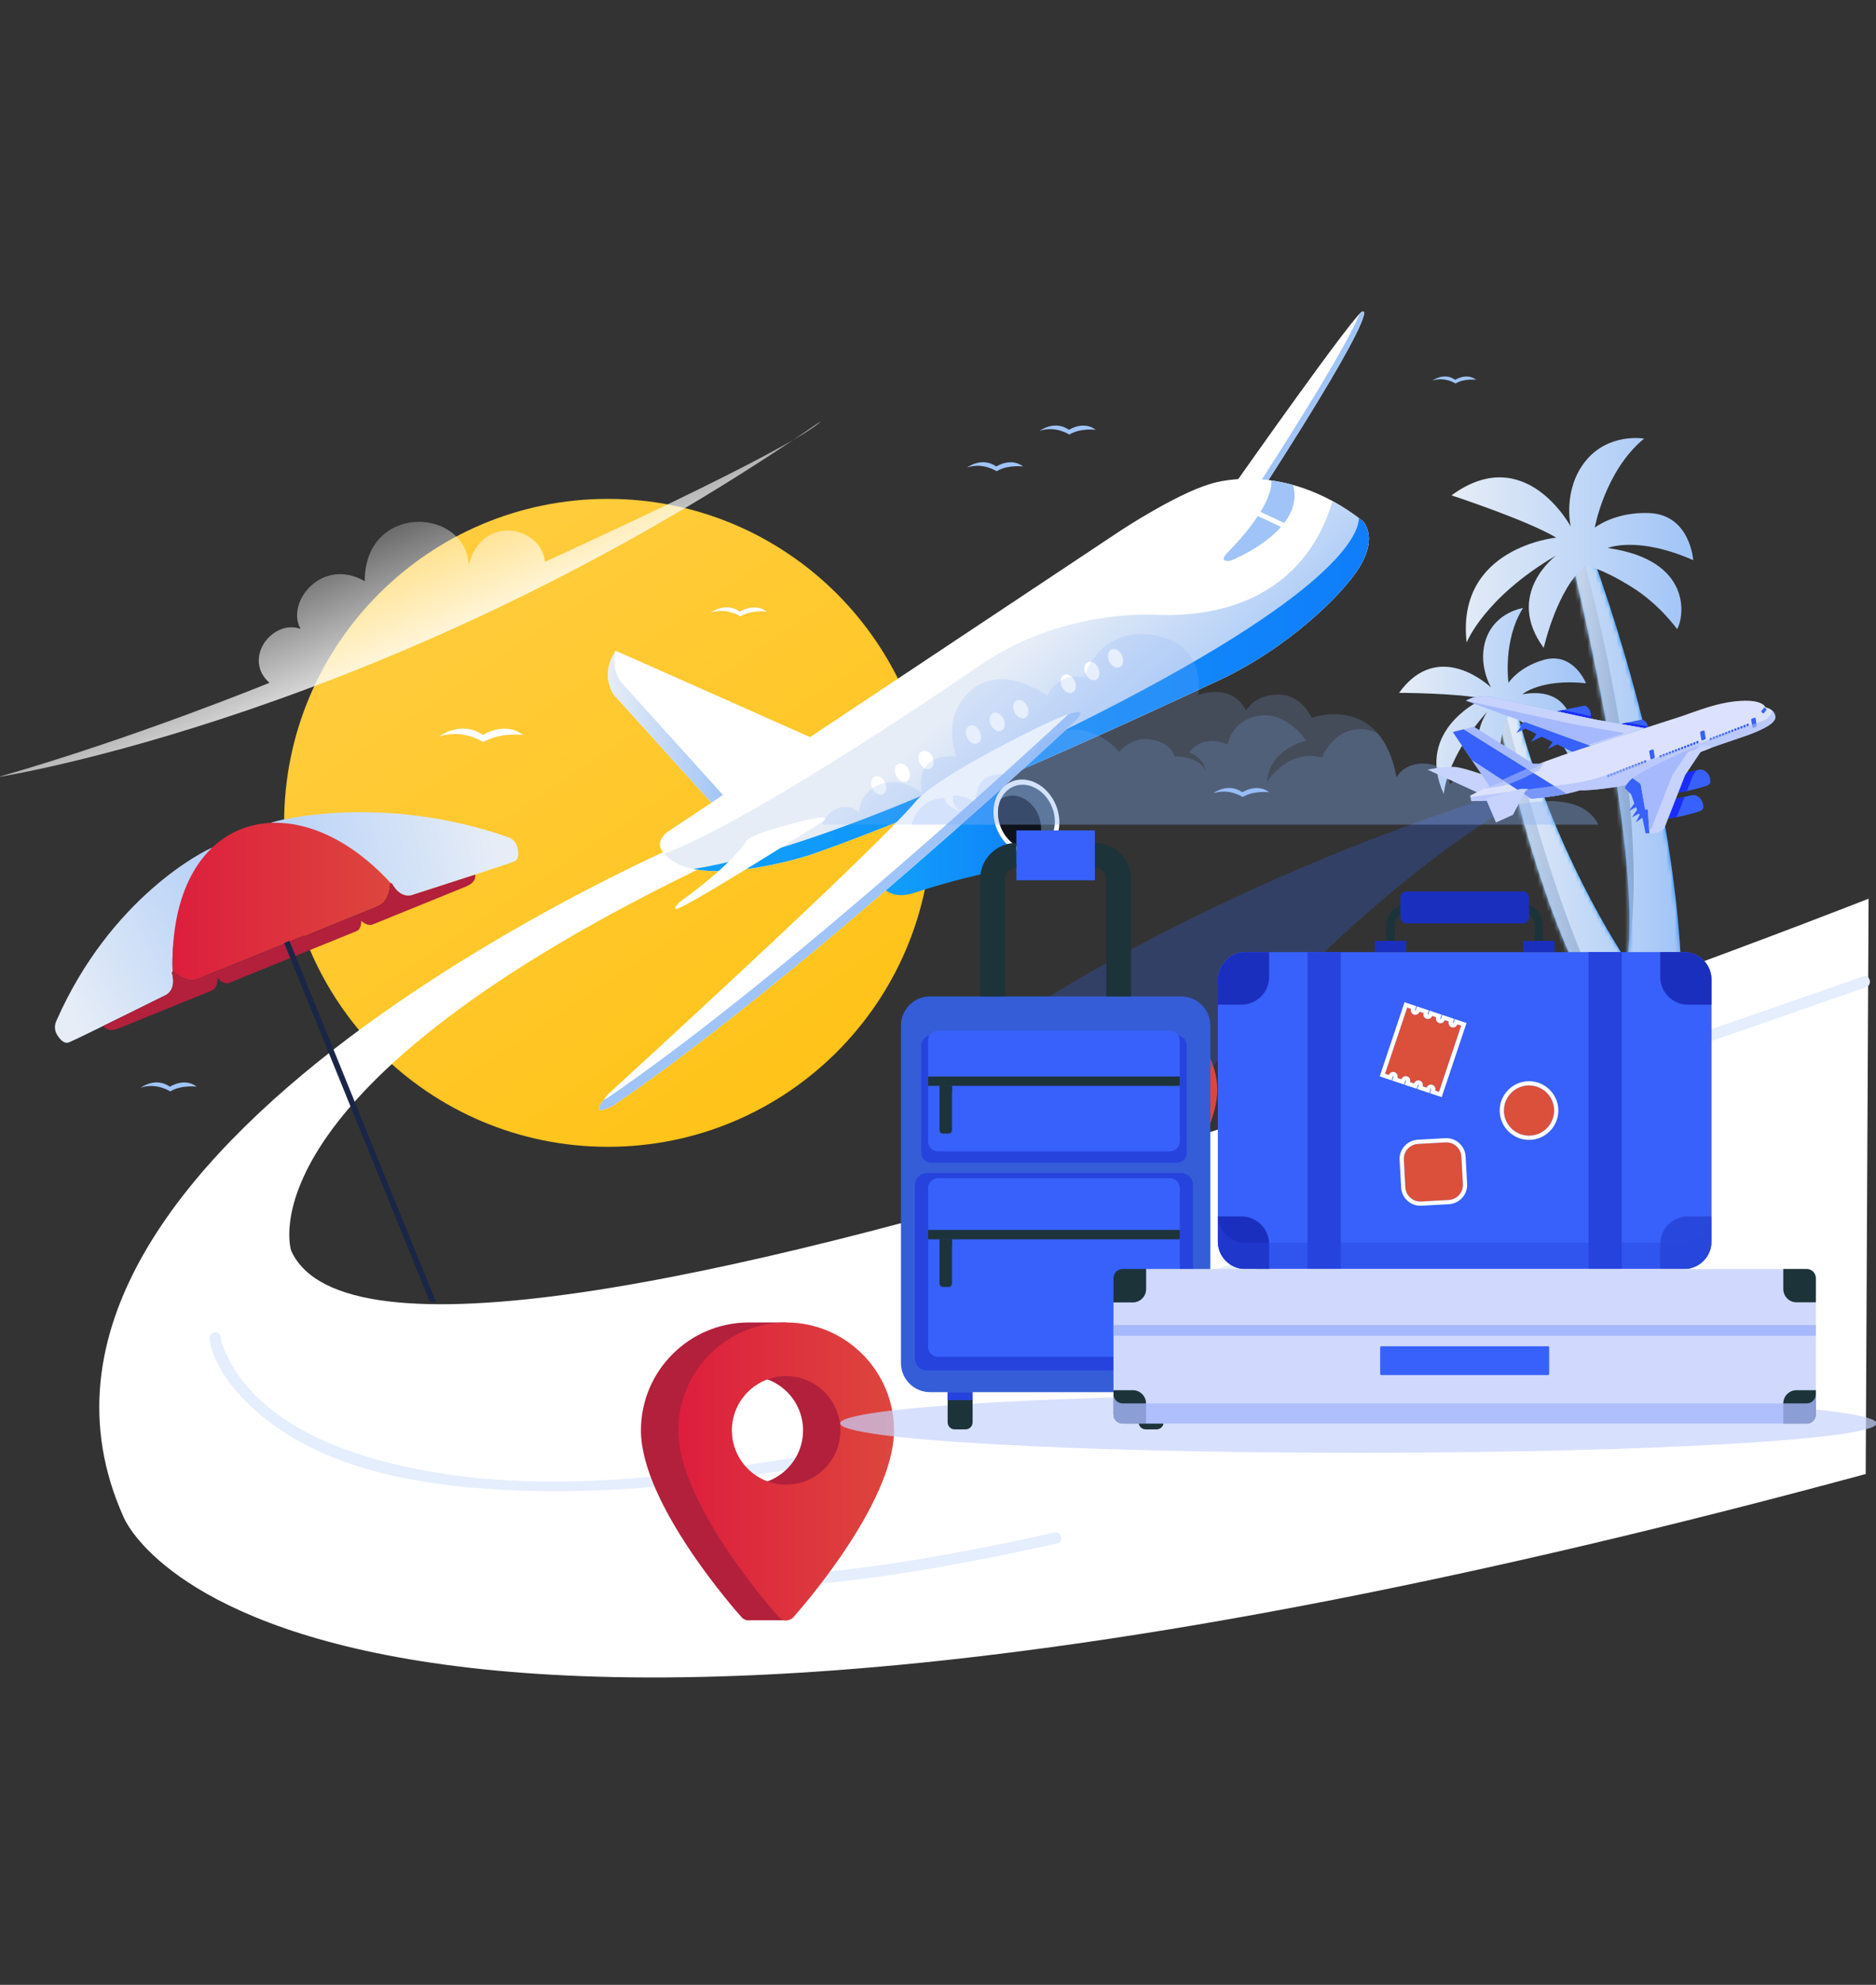 <svg width="452" height="478" viewBox="0 0 452 478" fill="none" xmlns="http://www.w3.org/2000/svg">
<rect x="0" y="0" width="452" height="478" fill="#333333" stroke="none"/>
<g clip-path="url(#clip0_1361_39391)">
<path d="M146.473 276.18C189.561 276.18 224.491 241.25 224.491 198.162C224.491 155.074 189.561 120.144 146.473 120.144C103.385 120.144 68.455 155.074 68.455 198.162C68.455 241.25 103.385 276.18 146.473 276.18Z" fill="url(#paint0_linear_1361_39391)"/>
<path d="M378.402 133.858C378.402 133.858 396.05 204.574 392.01 231.546C392.01 231.546 372.791 203.591 364.309 166.531L360.186 167.736C360.186 167.736 368.806 219.392 387.805 247.973L405.1 244.232C405.1 244.232 408.054 201.683 383.329 132.791L378.402 133.858Z" fill="url(#paint1_linear_1361_39391)"/>
<mask id="mask0_1361_39391" style="mask-type:luminance" maskUnits="userSpaceOnUse" x="360" y="132" width="46" height="116">
<path d="M378.402 133.858C378.402 133.858 396.05 204.574 392.01 231.546C392.01 231.546 372.791 203.591 364.309 166.531L360.186 167.736C360.186 167.736 368.806 219.392 387.805 247.973L405.1 244.232C405.1 244.232 408.054 201.683 383.329 132.791L378.402 133.858Z" fill="white"/>
</mask>
<g mask="url(#mask0_1361_39391)">
<path d="M378.402 133.858C378.402 133.858 396.05 204.574 392.01 231.546C392.01 231.546 372.791 203.591 364.309 166.531L360.186 167.736C360.186 167.736 368.806 219.392 387.805 247.973L405.1 244.232C405.1 244.232 408.054 201.683 383.329 132.791L378.402 133.858Z" fill="url(#paint2_linear_1361_39391)"/>
</g>
<mask id="mask1_1361_39391" style="mask-type:luminance" maskUnits="userSpaceOnUse" x="360" y="132" width="46" height="116">
<path d="M378.402 133.858C378.402 133.858 396.05 204.574 392.01 231.546C392.01 231.546 372.791 203.591 364.309 166.531L360.186 167.736C360.186 167.736 368.806 219.392 387.805 247.973L405.1 244.232C405.1 244.232 408.054 201.683 383.329 132.791L378.402 133.858Z" fill="white"/>
</mask>
<g mask="url(#mask1_1361_39391)">
<path d="M380.433 130.763C380.433 130.763 399.068 192.789 392.01 231.546L373.253 132.792L380.433 130.763Z" fill="url(#paint3_linear_1361_39391)"/>
</g>
<mask id="mask2_1361_39391" style="mask-type:luminance" maskUnits="userSpaceOnUse" x="360" y="132" width="46" height="116">
<path d="M378.402 133.858C378.402 133.858 396.05 204.574 392.01 231.546C392.01 231.546 372.791 203.591 364.309 166.531L360.186 167.736C360.186 167.736 368.806 219.392 387.805 247.973L405.1 244.232C405.1 244.232 408.054 201.683 383.329 132.791L378.402 133.858Z" fill="white"/>
</mask>
<g mask="url(#mask2_1361_39391)">
<path d="M361.071 164.659C361.071 164.659 377.012 232.451 390.792 247.328L386.776 253.417L349.035 167.268L361.071 164.659Z" fill="url(#paint4_linear_1361_39391)"/>
</g>
<path d="M382.066 136.178C382.066 136.178 385.751 136.756 393.166 141.379C399.867 145.556 404.084 151.51 404.084 151.51C405.764 148.695 407.959 134.899 387.375 131.971C387.375 131.971 394.466 128.962 407.958 134.899C407.958 134.899 407.26 123.956 397.357 123.558C389.036 123.223 384.24 127.075 384.24 127.075C384.24 127.075 386.674 113.414 396.12 105.625C396.12 105.625 387.539 104.131 381.981 111.077C376.422 118.025 378.441 126.803 378.441 126.803C378.441 126.803 367.493 106.254 349.716 119.296C349.716 119.296 367.877 125.239 374.95 129.473C374.95 129.473 350.751 131.801 353.374 154.732C353.374 154.732 357.538 143.971 374.937 133.778C374.937 133.778 362.363 143.027 371.946 156.038C371.946 156.038 375.137 141.653 382.066 136.178Z" fill="url(#paint5_linear_1361_39391)"/>
<path d="M363.997 171.411C363.997 171.411 364.641 173.862 370.983 175.442C376.714 176.87 378.838 184.253 378.838 184.253C379.385 181.864 382.127 164.533 366.806 167.193C366.806 167.193 371.159 163.418 382.128 164.533C382.128 164.533 379.11 156.908 371.971 158.906C365.973 160.585 363.447 164.431 363.447 164.431C363.447 164.431 362.031 154.148 366.959 146.43C366.959 146.43 360.508 147.344 358.154 153.568C355.8 159.792 359.258 165.574 359.258 165.574C359.258 165.574 346.733 153.475 337.088 166.852C337.088 166.852 351.381 166.895 357.389 168.279C357.389 168.279 340.706 175.511 347.857 191.225C347.857 191.225 348.34 182.607 358.371 171.345C358.371 171.345 351.555 180.823 361.373 187.873C361.373 187.875 360.327 176.904 363.997 171.411Z" fill="url(#paint6_linear_1361_39391)"/>
<path d="M450.214 216.427C450.214 216.427 94.996 356.419 70.155 301.194C70.155 301.194 56.954 262.284 172.291 207.394L167.935 201.549C167.935 201.549 -10.263 276.371 29.783 365.361C29.783 365.361 66.121 458.8 449.52 354.979L450.214 216.427Z" fill="white"/>
<path d="M172.085 194.089L147.968 167.387C147.968 167.387 144.37 162.76 148.322 156.722C150.822 157.779 195.747 177.773 195.747 177.773L172.085 194.089Z" fill="white"/>
<path d="M298.115 115.694C298.115 115.694 326.888 74.816 328.235 75.049C328.235 75.049 333.851 71.8 304.113 117.975L298.115 115.694Z" fill="white"/>
<path d="M149.583 164.217C149.583 164.217 147.269 161.213 148.248 156.846C144.427 162.822 147.967 167.387 147.967 167.387L172.084 194.09L174.845 192.187L149.583 164.217Z" fill="url(#paint7_linear_1361_39391)"/>
<path d="M328.235 75.049C328.139 75.033 327.904 75.226 327.549 75.598C326.082 79.418 320.717 89.584 303.497 116.321L304.114 117.975C333.851 71.8 328.235 75.049 328.235 75.049Z" fill="#A0C4F7"/>
<path d="M160.654 200.456L270.038 127.749C270.038 127.749 283.175 119.095 291.42 116.599C291.42 116.599 308.884 110.32 328.229 125.397C328.229 125.397 333.616 130.15 324.54 140.631C324.54 140.631 314.253 153.498 295.671 162.88C295.671 162.88 231.858 193.162 195.155 205.887C195.155 205.887 165.836 215.488 159.303 204.56C159.303 204.56 158.008 202.742 160.654 200.456Z" fill="white"/>
<path d="M324.539 140.631C333.615 130.15 328.228 125.397 328.228 125.397C325.789 123.496 323.381 121.936 321.032 120.659C318.297 130.346 309.263 148.473 279.915 148.14C279.915 148.14 257.412 145.867 236.5 159.96C236.5 159.96 182.63 197.19 160.047 205.595C167.789 214.846 195.155 205.888 195.155 205.888C231.857 193.163 295.671 162.881 295.671 162.881C314.252 153.498 324.539 140.631 324.539 140.631Z" fill="url(#paint8_linear_1361_39391)"/>
<path d="M328.229 125.398C327.958 125.187 327.688 124.982 327.417 124.778C327.307 129.086 321.124 144.582 252.258 177.922C252.258 177.922 200.053 204.1 167.057 209.263C178.048 211.488 195.155 205.887 195.155 205.887C231.856 193.162 295.67 162.88 295.67 162.88C314.252 153.498 324.54 140.631 324.54 140.631C333.615 130.15 328.229 125.398 328.229 125.398Z" fill="url(#paint9_linear_1361_39391)"/>
<path d="M251.918 204.815C251.918 204.815 246.853 208.027 237.778 210.22C237.778 210.22 229.763 211.898 220.366 214.984C220.366 214.984 215.109 217.021 212.592 213.473L242.024 189.232L251.918 204.815Z" fill="url(#paint10_linear_1361_39391)"/>
<path d="M259.17 173.571C259.17 173.571 193.647 234.864 148.042 266.065C148.042 266.065 140.795 270.284 146.509 263.5C146.509 263.5 211.623 204.105 220.85 192.745C220.85 192.745 224.003 188.82 239.643 180.532C239.643 180.532 266.279 166.083 259.17 173.571Z" fill="white"/>
<path d="M198.112 197.902C198.112 197.902 163.677 219.695 162.838 218.885C162.838 218.885 162.109 218.509 164.217 216.899C164.217 216.899 175.9 208.598 179.791 202.613C179.791 202.613 180.095 201.228 188.721 198.93C188.721 198.93 201.897 195.161 198.112 197.902Z" fill="white"/>
<path d="M213.25 188.416C213.802 189.582 213.565 190.852 212.721 191.251C211.877 191.65 210.745 191.029 210.193 189.862C209.642 188.695 209.879 187.425 210.723 187.026C211.567 186.627 212.699 187.25 213.25 188.416Z" fill="white"/>
<path d="M218.958 185.355C219.509 186.522 219.272 187.792 218.428 188.191C217.584 188.59 216.452 187.968 215.901 186.801C215.349 185.634 215.586 184.364 216.43 183.965C217.274 183.566 218.406 184.189 218.958 185.355Z" fill="white"/>
<path d="M224.663 182.296C225.215 183.462 224.978 184.732 224.134 185.131C223.29 185.53 222.158 184.908 221.606 183.741C221.055 182.574 221.292 181.305 222.136 180.906C222.98 180.507 224.112 181.128 224.663 182.296Z" fill="white"/>
<path d="M236.077 176.174C236.628 177.34 236.391 178.61 235.547 179.009C234.703 179.408 233.571 178.787 233.02 177.62C232.468 176.453 232.705 175.183 233.549 174.784C234.393 174.385 235.525 175.008 236.077 176.174Z" fill="white"/>
<path d="M241.783 173.114C242.334 174.281 242.097 175.551 241.253 175.95C240.409 176.349 239.277 175.727 238.726 174.56C238.174 173.394 238.411 172.124 239.255 171.725C240.099 171.326 241.231 171.948 241.783 173.114Z" fill="white"/>
<path d="M247.49 170.054C248.041 171.22 247.804 172.49 246.96 172.889C246.116 173.288 244.984 172.667 244.433 171.499C243.881 170.333 244.118 169.063 244.962 168.664C245.806 168.265 246.938 168.887 247.49 170.054Z" fill="white"/>
<path d="M258.903 163.933C259.454 165.1 259.218 166.37 258.373 166.769C257.529 167.168 256.398 166.546 255.846 165.379C255.294 164.212 255.531 162.942 256.375 162.543C257.22 162.144 258.35 162.767 258.903 163.933Z" fill="white"/>
<path d="M264.609 160.873C265.161 162.039 264.924 163.309 264.08 163.708C263.236 164.107 262.104 163.485 261.552 162.318C261.001 161.151 261.238 159.882 262.082 159.483C262.926 159.084 264.058 159.706 264.609 160.873Z" fill="white"/>
<path d="M270.316 157.813C270.868 158.979 270.631 160.249 269.787 160.648C268.943 161.047 267.811 160.425 267.259 159.258C266.708 158.091 266.945 156.822 267.789 156.423C268.633 156.024 269.765 156.645 270.316 157.813Z" fill="white"/>
<path d="M254.38 193.813C256.371 198.538 254.817 203.704 250.91 205.35C247.002 206.996 242.221 204.5 240.23 199.775C238.239 195.05 239.793 189.884 243.7 188.238C247.608 186.592 252.39 189.088 254.38 193.813Z" fill="white"/>
<path d="M253.41 194.223C255.128 198.3 253.787 202.757 250.417 204.177C247.045 205.598 242.92 203.443 241.202 199.366C239.484 195.288 240.825 190.832 244.197 189.412C247.567 187.991 251.693 190.145 253.41 194.223Z" fill="#47596B"/>
<path d="M250.173 196.251C248.652 192.64 244.998 190.732 242.012 191.99C241.7 192.121 241.409 192.283 241.138 192.469C240.24 194.436 240.19 196.966 241.201 199.366C242.582 202.641 245.515 204.674 248.363 204.611C250.717 203.02 251.542 199.501 250.173 196.251Z" fill="#0E131B"/>
<path d="M303.07 124.268C301.445 126.738 299.042 129.746 295.499 133.345C295.499 133.345 293.479 135.413 296.449 135.045C296.449 135.045 304.119 132.058 308.649 126.896L303.07 124.268Z" fill="#A0C4F7"/>
<path d="M306.344 115.703C306.416 116.799 306.167 119.227 303.707 123.265L309.42 125.956C311.394 123.361 312.501 120.278 311.55 116.795C309.73 116.29 307.988 115.937 306.344 115.703Z" fill="#A0C4F7"/>
<path d="M257.434 171.992C253.652 175.52 190.708 234.064 146.488 264.317C146.488 264.317 146.015 264.592 145.406 264.889C141.89 269.644 148.042 266.066 148.042 266.066C193.647 234.865 259.169 173.572 259.169 173.572C261.491 171.127 260.205 171.027 257.434 171.992Z" fill="#A0C4F7"/>
<path d="M50.486 322.552C51.493 329.163 56.755 335.425 61.533 339.682C77.322 353.751 100.389 357.617 120.747 358.776C144.764 360.143 168.904 357.481 192.57 353.549C194.282 353.264 193.556 350.658 191.852 350.942C158.278 356.52 120.849 360.87 87.663 350.574C75.108 346.679 61.741 339.761 55.299 327.694C54.336 325.89 53.406 323.878 53.094 321.832C52.832 320.118 50.227 320.846 50.486 322.552Z" fill="#E4EEFD"/>
<path d="M173.557 382.615C200.717 382.575 228.357 377.532 254.749 371.685C256.447 371.309 255.728 368.702 254.031 369.078C227.85 374.878 200.496 379.872 173.557 379.911C171.817 379.913 171.814 382.616 173.557 382.615Z" fill="#E4EEFD"/>
<path d="M448.885 235.143C415.527 246.804 382.122 258.427 348.429 269.087C346.776 269.61 347.482 272.221 349.147 271.694C382.84 261.035 416.246 249.411 449.603 237.75C451.236 237.18 450.533 234.566 448.885 235.143Z" fill="#E4EEFD"/>
<path d="M324.216 295.581C311.857 299.59 299.498 303.598 287.139 307.607C285.492 308.141 286.196 310.753 287.858 310.214C300.217 306.205 312.576 302.197 324.935 298.188C326.584 297.654 325.879 295.043 324.216 295.581Z" fill="#E4EEFD"/>
<path d="M278.228 310.26C274.424 311.309 270.62 312.358 266.816 313.406C265.14 313.868 265.852 316.477 267.534 316.013C271.339 314.964 275.143 313.915 278.947 312.867C280.622 312.406 279.912 309.797 278.228 310.26Z" fill="#E4EEFD"/>
<path d="M206.399 344.472C206.399 332.896 198.789 323.068 188.311 319.716L189.412 318.485H180.412C166.083 318.485 154.425 330.143 154.425 344.472C154.425 362.255 177.68 388.361 178.671 389.463C179.209 390.063 179.977 390.302 180.71 390.208H189.552V382.218L187.843 382.595C195.021 373.42 206.399 356.913 206.399 344.472ZM180.413 357.546C173.204 357.546 167.338 351.681 167.338 344.472C167.338 337.263 173.204 331.397 180.413 331.397C187.622 331.397 193.487 337.263 193.487 344.472C193.487 351.681 187.622 357.546 180.413 357.546Z" fill="#B2203C"/>
<path d="M189.412 318.485C175.083 318.485 163.425 330.143 163.425 344.472C163.425 362.255 186.681 388.361 187.671 389.463C188.602 390.499 190.225 390.497 191.153 389.463C192.143 388.36 215.399 362.254 215.399 344.472C215.398 330.143 203.742 318.485 189.412 318.485ZM189.412 357.546C182.203 357.546 176.338 351.681 176.338 344.472C176.338 337.263 182.203 331.397 189.412 331.397C196.622 331.397 202.487 337.263 202.487 344.472C202.486 351.681 196.622 357.546 189.412 357.546Z" fill="url(#paint11_linear_1361_39391)"/>
<path d="M286.965 262.568C286.965 254.439 281.621 247.537 274.262 245.184L275.036 244.319H268.715C258.653 244.319 250.466 252.505 250.466 262.568C250.466 275.056 266.797 293.389 267.492 294.164C267.87 294.585 268.41 294.753 268.925 294.687H275.133V289.076L273.933 289.342C278.975 282.897 286.965 271.305 286.965 262.568ZM268.715 271.75C263.653 271.75 259.534 267.632 259.534 262.569C259.534 257.507 263.653 253.388 268.715 253.388C273.778 253.388 277.897 257.507 277.897 262.569C277.897 267.632 273.779 271.75 268.715 271.75Z" fill="#B2203C"/>
<path d="M275.036 244.32C264.973 244.32 256.787 252.506 256.787 262.568C256.787 275.056 273.118 293.389 273.813 294.164C274.466 294.891 275.607 294.89 276.258 294.164C276.954 293.389 293.285 275.057 293.285 262.568C293.285 252.506 285.098 244.32 275.036 244.32ZM275.036 271.75C269.974 271.75 265.855 267.632 265.855 262.569C265.855 257.507 269.974 253.388 275.036 253.388C280.099 253.388 284.217 257.507 284.217 262.569C284.217 267.632 280.099 271.75 275.036 271.75Z" fill="url(#paint12_linear_1361_39391)"/>
<path d="M197.661 101.501C197.661 101.501 195.848 105.759 131.335 135.28C130.297 126.645 116.121 123.658 112.953 136.025C112.005 122.012 87.837 121.19 87.886 139.971C77.549 134.01 68.773 145.071 72.419 151.441C65.499 149.058 58.399 158.704 64.927 164.432C64.927 164.432 31.847 177.937 -0.512 187.145C-0.512 187.145 94.816 172.381 197.661 101.501Z" fill="url(#paint13_linear_1361_39391)"/>
<path d="M345.129 91.659C345.129 91.659 347.882 89.552 350.626 91.466C350.626 91.466 353.369 89.68 355.665 91.466C355.665 91.466 352.794 91.083 350.689 92.359C350.689 92.359 348.118 90.642 345.129 91.659Z" fill="#A0C4F7"/>
<path d="M233.004 112.59C233.004 112.59 236.53 109.891 240.044 112.341C240.044 112.341 243.557 110.054 246.498 112.341C246.498 112.341 242.821 111.851 240.125 113.486C240.125 113.486 236.831 111.285 233.004 112.59Z" fill="#A0C4F7"/>
<path d="M250.514 103.76C250.514 103.76 254.039 101.06 257.553 103.511C257.553 103.511 261.066 101.223 264.007 103.511C264.007 103.511 260.331 103.021 257.634 104.655C257.634 104.655 254.342 102.455 250.514 103.76Z" fill="#A0C4F7"/>
<path d="M292.299 191.045C292.299 191.045 295.825 188.346 299.338 190.797C299.338 190.797 302.851 188.509 305.792 190.797C305.792 190.797 302.115 190.306 299.419 191.941C299.419 191.941 296.127 189.741 292.299 191.045Z" fill="#A0C4F7"/>
<path d="M33.898 261.948C33.898 261.948 37.424 259.249 40.938 261.699C40.938 261.699 44.451 259.412 47.392 261.699C47.392 261.699 43.715 261.209 41.019 262.844C41.019 262.844 37.726 260.643 33.898 261.948Z" fill="#A0C4F7"/>
<path d="M171.257 147.537C171.257 147.537 174.783 144.838 178.296 147.289C178.296 147.289 181.81 145.001 184.751 147.289C184.751 147.289 181.074 146.799 178.378 148.433C178.378 148.433 175.084 146.233 171.257 147.537Z" fill="white"/>
<path d="M105.764 177.381C105.764 177.381 111.062 173.324 116.341 177.008C116.341 177.008 121.621 173.57 126.041 177.008C126.041 177.008 120.516 176.271 116.464 178.727C116.464 178.727 111.515 175.42 105.764 177.381Z" fill="white"/>
<path d="M65.148 198.206C66.975 197.353 92.754 191.103 122.586 201.676C123.623 202.043 124.381 202.961 124.648 204.03C124.975 205.332 125.094 206.971 123.859 207.473C121.712 208.346 99.39 215.508 99.39 215.508C99.39 215.508 96.637 216.709 94.486 212.831C94.406 212.69 94.26 212.641 94.131 212.672C84.031 201.105 67.716 198.567 65.148 198.206Z" fill="url(#paint14_linear_1361_39391)"/>
<path d="M13.532 245.963C26.627 216.08 49.303 204.768 51.223 204.099C49.634 206.149 40.765 218.675 41.592 234.008C41.482 234.077 41.41 234.212 41.452 234.366C42.612 238.648 39.804 239.705 39.804 239.705C39.804 239.705 18.808 250.134 16.66 251.007C15.424 251.507 14.367 250.25 13.693 249.089C13.142 248.137 13.091 246.972 13.532 245.963Z" fill="url(#paint15_linear_1361_39391)"/>
<path d="M41.593 234.009C41.708 233.938 41.864 233.932 41.985 234.043C43.211 235.147 45.411 236.629 47.69 235.703C51.127 234.306 66.767 227.955 66.767 227.955L71.863 225.886C71.863 225.886 87.505 219.533 90.942 218.138C93.221 217.213 93.767 214.615 93.876 212.968C93.887 212.806 93.999 212.702 94.13 212.671C71.014 187.378 40.483 195.506 41.593 234.009Z" fill="url(#paint16_linear_1361_39391)"/>
<path d="M99.39 215.508C99.39 215.508 96.638 216.709 94.486 212.831C94.406 212.69 94.261 212.641 94.131 212.672C94.002 212.702 93.888 212.807 93.877 212.969C93.768 214.616 93.222 217.214 90.943 218.139C87.505 219.534 71.864 225.886 71.864 225.886L66.769 227.955C66.769 227.955 51.128 234.308 47.691 235.704C45.413 236.629 43.211 235.147 41.986 234.043C41.865 233.933 41.709 233.939 41.594 234.01C41.484 234.079 41.412 234.214 41.454 234.369C42.614 238.65 39.806 239.707 39.806 239.707C39.806 239.707 31.595 243.786 24.916 247.056C25.292 247.662 26.283 248.597 28.627 247.646C31.893 246.319 50.972 238.571 50.972 238.571C50.972 238.571 52.571 238.082 52.376 235.42C53.121 236.271 54.189 237.12 55.255 236.687C57.187 235.901 68.318 231.384 68.318 231.384L72.805 229.559C72.805 229.559 83.936 225.04 85.869 224.253C86.808 223.872 87.052 222.777 87.058 221.751C88.602 223.254 89.869 222.603 89.869 222.603C89.869 222.603 108.954 214.853 112.22 213.526C114.445 212.621 114.611 211.345 114.492 210.623C107.56 212.886 99.39 215.508 99.39 215.508Z" fill="#B2203C"/>
<path d="M103.566 313.493L105.045 313.538L69.721 226.576L68.455 227.089L103.566 313.493Z" fill="#1A2645"/>
<path d="M252.15 315.286C239.702 317.708 239.105 304.355 242.71 299.078C246.314 293.801 254.917 290.391 270.28 298.409C288.88 308.117 306.044 316.038 310.549 293.898" stroke="#355DD8" stroke-width="2" stroke-miterlimit="10" stroke-linecap="round" stroke-linejoin="round" stroke-dasharray="5 5"/>
<path opacity="0.3" d="M257.957 298.401C257.957 298.401 311.59 224.243 367.082 192.253L366.114 189.833C366.114 189.833 307.102 206.44 251.539 240.756L248.649 300.787L257.957 298.401Z" fill="#355DD8"/>
<path opacity="0.7" d="M327.291 349.862C396.249 349.862 452.15 346.689 452.15 342.776C452.15 338.862 396.249 335.69 327.291 335.69C258.334 335.69 202.432 338.862 202.432 342.776C202.432 346.689 258.334 349.862 327.291 349.862Z" fill="#C7D3FC"/>
<path opacity="0.2" d="M198.116 198.594C198.116 198.594 198.878 195.861 201.802 194.653C204.725 193.446 207.013 195.67 207.013 195.67C207.013 195.67 206.886 191.92 210.509 189.632C216.419 186.073 222.14 190.967 222.14 190.967C222.14 190.967 219.724 181.306 230.402 182.196C230.402 182.196 226.461 172.409 234.215 166.053C241.969 159.698 252.328 167.579 252.328 167.579C252.328 167.579 254.489 161.858 261.162 163.13C261.162 163.13 264.721 150.736 277.941 152.961C291.161 155.185 288.682 167.388 288.682 167.388C288.682 167.388 296.627 164.147 300.249 171.138C300.249 171.138 302.092 167.325 307.876 167.261C313.659 167.197 316.011 172.854 316.011 172.854C316.011 172.854 332.726 166.753 336.476 187.218C336.476 187.218 338.192 183.595 343.531 183.913C348.869 184.23 349.378 188.933 349.378 188.933C349.378 188.933 351.475 186.201 354.081 186.9C356.687 187.599 356.56 190.523 356.56 190.523C356.56 190.523 362.534 189.378 363.551 194.336C363.551 194.336 380.52 189.188 385.096 198.594H198.116V198.594Z" fill="#87AFF7"/>
<path opacity="0.2" d="M363.551 194.335C362.534 189.378 356.56 190.522 356.56 190.522C356.56 190.522 356.687 187.599 354.082 186.899C351.476 186.201 349.379 188.933 349.379 188.933C349.379 188.933 348.87 184.23 343.532 183.913C338.193 183.595 336.477 187.218 336.477 187.218C335.585 182.348 333.955 178.996 331.994 176.695C330.621 175.955 328.964 175.468 327.046 175.615C320.905 176.087 318.509 182.465 318.509 182.465C310.242 180.17 305.248 188.336 305.248 188.336C305.822 180.204 314.73 178.382 314.73 178.382C314.73 178.382 310.039 171.296 303.325 172.376C296.61 173.456 295.8 179.327 295.8 179.327C289.388 176.56 286.554 181.217 286.554 181.217C290.198 182.533 290.536 185.637 290.536 185.637C288.747 181.892 282.944 182.195 282.944 182.195C282.944 182.195 282.606 179.159 277.679 178.146C272.753 177.134 269.648 181.048 269.648 181.048C269.648 181.048 264.384 174.502 256.556 175.902C248.727 177.303 247.58 185.03 247.58 185.03C244.07 184.153 243.261 186.852 243.261 186.852C243.261 186.852 240.697 185.637 237.727 187.257C234.758 188.877 235.095 193.614 235.095 193.614C232.8 191.264 229.696 191.576 229.696 191.576C229.021 193.736 231.463 195.389 231.463 195.389C227.493 194.073 227.537 192.183 227.537 192.183C220.855 192.386 219.64 198.594 219.64 198.594H385.097C380.521 189.187 363.551 194.335 363.551 194.335Z" fill="#89B2F9"/>
<path d="M371.782 229.285H369.76V222.96C369.76 221.072 368.225 219.537 366.338 219.537H339.453C337.565 219.537 336.03 221.072 336.03 222.96V229.285H334.008V222.96C334.008 219.958 336.45 217.515 339.453 217.515H366.338C369.339 217.515 371.782 219.957 371.782 222.96V229.285Z" fill="#1D333A"/>
<path d="M405.804 229.285H299.987C296.363 229.285 293.425 232.223 293.425 235.848V299.047C293.425 302.671 296.363 305.609 299.987 305.609H405.804C409.428 305.609 412.366 302.671 412.366 299.047V235.847C412.366 232.223 409.428 229.285 405.804 229.285Z" fill="#3761FA"/>
<path d="M390.766 229.286H382.746V305.609H390.766V229.286Z" fill="#2643DD"/>
<path d="M323.045 229.285H315.025V305.609H323.045V229.285Z" fill="#2643DD"/>
<path d="M293.425 235.957V241.95H299.109C302.794 241.95 305.781 238.962 305.781 235.278V229.285H300.097C296.412 229.285 293.425 232.272 293.425 235.957Z" fill="#1B2FBE"/>
<path d="M405.693 229.286H400.009V235.278C400.009 238.963 402.996 241.95 406.681 241.95H412.365V235.958C412.365 232.272 409.378 229.286 405.693 229.286Z" fill="#1B2FBE"/>
<path d="M293.425 298.937V292.944H299.109C302.794 292.944 305.781 295.932 305.781 299.616V305.609H300.097C296.412 305.609 293.425 302.622 293.425 298.937Z" fill="#1B2FBE"/>
<path opacity="0.5" d="M405.693 305.609H400.009V299.617C400.009 295.932 402.996 292.945 406.681 292.945H412.365V298.937C412.365 302.622 409.378 305.609 405.693 305.609Z" fill="#1B2FBE"/>
<g opacity="0.4">
<path d="M405.693 299.277H300.097C296.412 299.277 293.425 296.289 293.425 292.605V298.937C293.425 302.622 296.412 305.609 300.097 305.609H405.693C409.378 305.609 412.365 302.622 412.365 298.937V292.605C412.366 296.289 409.379 299.277 405.693 299.277Z" fill="#2643DD"/>
</g>
<path d="M366.923 214.669H338.867C338.052 214.669 337.392 215.33 337.392 216.145V220.907C337.392 221.722 338.053 222.382 338.867 222.382H366.923C367.738 222.382 368.398 221.722 368.398 220.907V216.145C368.398 215.33 367.738 214.669 366.923 214.669Z" fill="#1B2FBE"/>
<path d="M338.802 226.595H331.237V229.285H338.802V226.595Z" fill="#1B2FBE"/>
<path d="M374.554 226.595H366.988V229.285H374.554V226.595Z" fill="#1B2FBE"/>
<path d="M351.136 246.691C350.983 247.147 350.558 247.434 350.103 247.434C349.988 247.434 349.871 247.416 349.756 247.378C349.186 247.187 348.878 246.569 349.069 245.999L348.103 245.675C347.95 246.131 347.525 246.419 347.07 246.419C346.955 246.419 346.838 246.401 346.723 246.362C346.153 246.171 345.845 245.553 346.036 244.983L345.07 244.659C344.918 245.115 344.493 245.403 344.037 245.403C343.922 245.403 343.805 245.385 343.691 245.346C343.12 245.155 342.813 244.538 343.004 243.967L342.037 243.644C341.885 244.099 341.46 244.387 341.004 244.387C340.889 244.387 340.773 244.369 340.658 244.331C340.087 244.14 339.78 243.522 339.971 242.951L339.045 242.641L333.704 258.582L334.629 258.892C334.782 258.436 335.207 258.148 335.662 258.148C335.777 258.148 335.894 258.166 336.009 258.205C336.579 258.396 336.887 259.013 336.696 259.584L337.662 259.907C337.815 259.452 338.24 259.164 338.695 259.164C338.81 259.164 338.927 259.182 339.042 259.22C339.612 259.411 339.92 260.029 339.729 260.6L340.695 260.923C340.847 260.467 341.272 260.18 341.728 260.18C341.843 260.18 341.96 260.198 342.074 260.236C342.645 260.427 342.952 261.045 342.761 261.615L343.728 261.939C343.881 261.483 344.305 261.195 344.761 261.195C344.876 261.195 344.992 261.213 345.107 261.252C345.678 261.443 345.985 262.061 345.794 262.631L346.72 262.941L352.061 247.001L351.136 246.691Z" fill="#DB503B"/>
<path d="M352.382 246.042L351.457 245.732L350.498 245.411L350.177 246.37C350.163 246.413 350.123 246.424 350.103 246.424C350.037 246.406 350.014 246.361 350.028 246.32L350.349 245.361L349.391 245.04L348.424 244.717L347.466 244.395L347.145 245.354C347.13 245.396 347.091 245.408 347.07 245.408C347.004 245.39 346.982 245.345 346.996 245.304L347.317 244.345L346.358 244.024L345.392 243.7L344.434 243.379L344.113 244.338C344.098 244.381 344.059 244.392 344.038 244.392C343.978 244.376 343.952 244.324 343.963 244.289L344.284 243.33L343.326 243.009L342.359 242.685L341.401 242.364L341.08 243.323C341.065 243.365 341.025 243.377 341.005 243.377C340.939 243.359 340.917 243.314 340.931 243.273L341.252 242.314L340.293 241.993L339.368 241.683L338.409 241.362L338.088 242.32L332.747 258.261L332.425 259.219L333.384 259.54L334.31 259.851L335.268 260.172L335.589 259.213C335.604 259.17 335.643 259.159 335.664 259.159C335.724 259.175 335.75 259.227 335.738 259.263L335.417 260.222L336.376 260.543L337.342 260.866L338.301 261.187L338.622 260.229C338.637 260.186 338.675 260.175 338.697 260.175C338.757 260.191 338.783 260.244 338.771 260.279L338.45 261.237L339.409 261.558L340.374 261.882L341.333 262.203L341.654 261.244C341.669 261.202 341.709 261.19 341.729 261.19C341.789 261.206 341.815 261.259 341.803 261.294L341.482 262.253L342.441 262.574L343.407 262.897L344.366 263.219L344.687 262.26C344.701 262.217 344.74 262.206 344.761 262.206C344.821 262.222 344.847 262.274 344.835 262.309L344.514 263.268L345.473 263.589L346.398 263.899L347.357 264.22L347.678 263.262L353.02 247.321L353.341 246.363L352.382 246.042ZM345.794 262.631C345.986 262.061 345.678 261.443 345.107 261.252C344.992 261.214 344.876 261.195 344.761 261.195C344.305 261.195 343.881 261.484 343.728 261.939L342.761 261.615C342.953 261.045 342.645 260.427 342.074 260.236C341.959 260.198 341.843 260.18 341.728 260.18C341.272 260.18 340.848 260.467 340.695 260.923L339.728 260.6C339.92 260.029 339.612 259.412 339.041 259.221C338.926 259.182 338.81 259.164 338.695 259.164C338.239 259.164 337.815 259.452 337.662 259.908L336.695 259.584C336.886 259.014 336.579 258.396 336.008 258.205C335.894 258.166 335.777 258.148 335.662 258.148C335.207 258.148 334.782 258.436 334.629 258.892L333.704 258.582L339.045 242.642L339.971 242.952C339.78 243.522 340.087 244.14 340.658 244.331C340.772 244.369 340.889 244.387 341.004 244.387C341.459 244.387 341.884 244.099 342.037 243.644L343.003 243.967C342.812 244.538 343.12 245.156 343.69 245.347C343.805 245.385 343.922 245.403 344.037 245.403C344.492 245.403 344.917 245.115 345.07 244.66L346.036 244.983C345.845 245.554 346.152 246.171 346.723 246.362C346.838 246.401 346.955 246.419 347.07 246.419C347.525 246.419 347.95 246.131 348.103 245.675L349.069 245.999C348.878 246.569 349.185 247.187 349.756 247.378C349.871 247.416 349.988 247.435 350.103 247.435C350.558 247.435 350.983 247.147 351.136 246.691L352.061 247.001L346.719 262.941L345.794 262.631Z" fill="white"/>
<path d="M368.399 273.499C371.741 273.499 374.451 270.789 374.451 267.447C374.451 264.104 371.741 261.395 368.399 261.395C365.056 261.395 362.346 264.104 362.346 267.447C362.346 270.789 365.056 273.499 368.399 273.499Z" fill="#DB503B"/>
<path d="M368.399 260.384C364.504 260.384 361.335 263.552 361.335 267.447C361.335 271.342 364.504 274.511 368.399 274.511C372.294 274.511 375.462 271.342 375.462 267.447C375.462 263.552 372.293 260.384 368.399 260.384ZM368.399 273.499C365.056 273.499 362.346 270.789 362.346 267.447C362.346 264.104 365.056 261.395 368.399 261.395C371.741 261.395 374.451 264.104 374.451 267.447C374.451 270.789 371.741 273.499 368.399 273.499Z" fill="white"/>
<path d="M348.278 275.112L341.656 275.48C339.653 275.591 338.119 277.305 338.23 279.309L338.598 285.931C338.709 287.934 340.424 289.467 342.427 289.356L349.049 288.988C351.052 288.877 352.586 287.163 352.474 285.159L352.106 278.538C351.995 276.534 350.281 275.001 348.278 275.112Z" fill="#DB503B"/>
<path d="M348.221 274.102L341.6 274.47C339.043 274.612 337.078 276.808 337.22 279.364L337.588 285.986C337.73 288.543 339.926 290.507 342.483 290.365L349.104 289.997C351.661 289.855 353.625 287.66 353.483 285.103L353.115 278.481C352.973 275.925 350.778 273.96 348.221 274.102ZM352.474 285.159C352.585 287.163 351.051 288.877 349.048 288.988L342.426 289.356C340.423 289.467 338.709 287.934 338.598 285.931L338.23 279.309C338.119 277.306 339.653 275.591 341.655 275.48L348.277 275.112C350.28 275.001 351.994 276.535 352.106 278.538L352.474 285.159Z" fill="white"/>
<path d="M232.651 344.226H230.008C229.077 344.226 228.322 343.471 228.322 342.54V335.26H234.337V342.54C234.337 343.471 233.582 344.226 232.651 344.226Z" fill="#1D333A"/>
<path d="M278.674 344.226H276.031C275.1 344.226 274.346 343.471 274.346 342.54V335.26H280.361V342.54C280.36 343.471 279.606 344.226 278.674 344.226Z" fill="#1D333A"/>
<path d="M234.337 335.26H228.322V337.19H234.337V335.26Z" fill="#2643DD"/>
<path d="M280.36 335.26H274.345V337.19H280.36V335.26Z" fill="#2643DD"/>
<path d="M284.599 239.97H224.082C220.212 239.97 217.075 243.107 217.075 246.976V328.253C217.075 332.123 220.212 335.26 224.082 335.26H284.599C288.469 335.26 291.606 332.123 291.606 328.253V246.976C291.606 243.107 288.469 239.97 284.599 239.97Z" fill="#355DD8"/>
<path d="M284.538 330.051H223.331C221.731 330.051 220.433 328.754 220.433 327.153V285.392C220.433 283.791 221.731 282.494 223.331 282.494H284.538C286.139 282.494 287.437 283.791 287.437 285.392V327.153C287.437 328.754 286.139 330.051 284.538 330.051Z" fill="#2643DD"/>
<path d="M281.837 326.777H226.034C224.694 326.777 223.608 325.691 223.608 324.351V286.152C223.608 284.812 224.694 283.726 226.034 283.726H281.837C283.177 283.726 284.262 284.812 284.262 286.152V324.351C284.262 325.691 283.177 326.777 281.837 326.777Z" fill="#3761FA"/>
<path d="M283.506 280.014H224.364C223.024 280.014 221.938 278.929 221.938 277.589V251.776C221.938 250.436 223.024 249.35 224.364 249.35H283.506C284.846 249.35 285.931 250.436 285.931 251.776V277.589C285.932 278.929 284.846 280.014 283.506 280.014Z" fill="#2643DD"/>
<path d="M281.837 277.285H226.034C224.694 277.285 223.608 276.199 223.608 274.859V250.646C223.608 249.306 224.694 248.221 226.034 248.221H281.837C283.177 248.221 284.262 249.306 284.262 250.646V274.859C284.262 276.199 283.177 277.285 281.837 277.285Z" fill="#3761FA"/>
<path d="M284.262 296.199H223.608V298.455H284.262V296.199Z" fill="#1D333A"/>
<path d="M228.525 309.941H227.206C226.741 309.941 226.365 309.564 226.365 309.099V298.454H229.367V309.099C229.367 309.564 228.99 309.941 228.525 309.941Z" fill="#1D333A"/>
<path d="M229.367 298.454H226.365V300.209H229.367V298.454Z" fill="#1D333A"/>
<path d="M284.262 259.246H223.608V261.502H284.262V259.246Z" fill="#1D333A"/>
<path d="M228.525 272.988H227.206C226.741 272.988 226.365 272.611 226.365 272.146V261.501H229.367V272.146C229.367 272.611 228.99 272.988 228.525 272.988Z" fill="#1D333A"/>
<path d="M229.367 261.502H226.365V263.256H229.367V261.502Z" fill="#1D333A"/>
<path d="M263.801 205.987C266.966 205.987 269.532 208.553 269.532 211.718V239.97" stroke="#1D333A" stroke-width="6" stroke-miterlimit="10"/>
<path d="M244.881 205.987H263.801" stroke="#3761FA" stroke-width="12" stroke-miterlimit="10"/>
<path d="M239.149 239.97V211.718C239.149 208.553 241.715 205.987 244.881 205.987" stroke="#1D333A" stroke-width="6" stroke-miterlimit="10"/>
<path d="M435.286 305.596H276.126V310.441C276.126 312.204 274.697 313.633 272.933 313.633H268.282V340.604C268.282 341.831 269.277 342.825 270.503 342.825H435.286C436.513 342.825 437.507 341.831 437.507 340.604V307.817C437.507 306.59 436.512 305.596 435.286 305.596Z" fill="#D0D9FD"/>
<path d="M437.507 319.092H268.282V321.684H437.507V319.092Z" fill="#A6B9FC"/>
<path d="M276.126 310.441V305.596H270.503C269.276 305.596 268.282 306.59 268.282 307.817V313.633H272.933C274.697 313.633 276.126 312.204 276.126 310.441Z" fill="#1D333A"/>
<path d="M429.664 310.441V305.596H435.287C436.513 305.596 437.507 306.59 437.507 307.817V313.633H432.856C431.093 313.633 429.664 312.204 429.664 310.441Z" fill="#1D333A"/>
<path d="M276.127 337.981V342.826H270.503C269.277 342.826 268.282 341.832 268.282 340.605V334.789H272.933C274.697 334.788 276.127 336.218 276.127 337.981Z" fill="#1D333A"/>
<path d="M429.664 337.981V342.826H435.287C436.513 342.826 437.507 341.832 437.507 340.605V334.789H432.856C431.093 334.788 429.664 336.218 429.664 337.981Z" fill="#1D333A"/>
<path d="M372.972 331.159H332.817C332.66 331.159 332.533 331.032 332.533 330.874V324.496C332.533 324.338 332.66 324.211 332.817 324.211H372.972C373.129 324.211 373.257 324.338 373.257 324.496V330.874C373.257 331.031 373.129 331.159 372.972 331.159Z" fill="#3761FA"/>
<path opacity="0.8" d="M435.286 342.826H276.126H270.503C269.277 342.826 268.282 341.831 268.282 340.605V335.757C268.282 336.983 269.277 337.978 270.503 337.978H276.126H435.286C436.512 337.978 437.507 336.983 437.507 335.757V340.605C437.507 341.831 436.512 342.826 435.286 342.826Z" fill="#A6B9FC"/>
<path d="M368.878 178.65L370.208 176.782L367.541 175.454L365.354 176.492L366.473 174.922L366.047 174.709L367.894 173.452L383.461 179.601L378.82 181.072L375.218 179.277L372.913 180.373L374.092 178.717L371.478 177.414L368.878 178.65Z" fill="#3761FA"/>
<path d="M383.15 173.763C383.15 173.763 384.019 170.907 381.846 169.914L370.64 172.211L383.15 173.763Z" fill="#3761FA"/>
<path d="M396.997 177.123C396.997 177.123 397.866 174.267 395.693 173.273L384.487 175.57L396.997 177.123Z" fill="#3761FA"/>
<path d="M383.15 173.763L370.641 172.211L376.558 170.998C379.182 171.57 381.592 172.092 383.321 172.459C383.325 173.185 383.15 173.763 383.15 173.763Z" fill="#1B2CF9"/>
<path d="M391.959 174.039C394.094 174.416 396.163 174.784 397.064 174.944C397.082 175.018 397.097 175.092 397.11 175.166L392.726 176.593L384.487 175.571L391.959 174.039Z" fill="#1B2CF9"/>
<path d="M410.504 185.509C411.193 185.861 412.127 186.652 412.082 188.34C412.072 188.708 411.767 189.043 411.285 189.204C409.866 189.68 406.536 190.678 402.387 191.13L401.191 187.234L409.232 185.377C409.661 185.278 410.14 185.322 410.504 185.509Z" fill="#3761FA"/>
<path d="M408.812 191.648C409.5 192.001 410.435 192.791 410.389 194.479C410.379 194.848 410.075 195.182 409.593 195.343C408.173 195.819 404.843 196.817 400.695 197.269L399.498 193.374L407.539 191.517C407.969 191.417 408.448 191.462 408.812 191.648Z" fill="#3761FA"/>
<path d="M401.19 187.234L408.739 185.491L407.925 186.707L406.443 190.49C405.226 190.74 403.858 190.969 402.386 191.13L401.19 187.234Z" fill="#1B2CF9"/>
<path d="M399.497 193.373L405.892 191.896L403.979 196.781C402.965 196.971 401.862 197.142 400.694 197.269L399.497 193.373Z" fill="#1B2CF9"/>
<path d="M357.014 191.34L343.977 185.357C343.977 185.357 347.493 184.565 350.333 184.682C353.173 184.798 362.206 188.36 362.206 188.36L357.014 191.34Z" fill="#C7D3FC"/>
<path d="M425.357 170.34C425.357 170.34 427.507 170.659 427.755 172.583C428.004 174.508 422.835 176.479 419.685 177.534C416.534 178.59 410.931 180.545 410.931 180.545C410.931 180.545 392.896 188.724 391.158 189.159C389.42 189.594 383.6 190.401 380.604 190.339C380.604 190.339 376.538 191.704 370.175 192.232C363.812 192.76 354.5 192.946 354.5 192.946L354.22 191.611C354.22 191.611 364.433 186.303 372.689 183.23C380.946 180.157 401.309 173.763 404.971 172.552C408.634 171.342 413.601 169.169 419.219 168.797C424.837 168.424 425.357 170.34 425.357 170.34Z" fill="#DCE2FD"/>
<path d="M371.704 183.913H369.399L355.081 174.997L350.053 176.3L358.938 189.453C358.938 189.453 365.837 187.079 371.704 183.913Z" fill="#A6B9FC"/>
<path d="M396.205 175.37C396.205 175.37 386.316 173.608 384.578 173.328C382.839 173.049 358.441 167.648 358.441 167.648C358.441 167.648 355.43 167.396 353.257 168.749L383.202 179.601L396.205 175.37Z" fill="#65B2EF"/>
<path d="M396.205 175.37C396.205 175.37 386.316 173.608 384.578 173.328C382.839 173.049 358.441 167.648 358.441 167.648C358.441 167.648 355.43 167.396 353.257 168.749L383.202 179.601L396.205 175.37Z" fill="#A6B9FC"/>
<path d="M425.629 170.76C425.629 170.76 425.478 171.392 424.787 171.861L424.317 171.291C424.317 171.291 424.942 170.635 425.062 170.317C425.062 170.317 425.16 170.461 425.214 170.503C425.268 170.546 425.629 170.76 425.629 170.76Z" fill="#3761FA"/>
<path d="M422.066 173.097L422.675 172.852C422.818 172.794 422.978 172.885 423.002 173.039L423.255 174.704C423.271 174.809 423.216 174.912 423.12 174.957L422.554 175.224C422.411 175.291 422.242 175.204 422.215 175.048L421.919 173.361C421.899 173.249 421.961 173.139 422.066 173.097Z" fill="#3761FA"/>
<path d="M420.839 174.362L421.147 174.256C421.22 174.231 421.3 174.279 421.312 174.354L421.351 174.707C421.359 174.759 421.331 174.808 421.282 174.828L420.996 174.945C420.923 174.975 420.838 174.929 420.825 174.852L420.764 174.488C420.755 174.433 420.786 174.38 420.839 174.362Z" fill="#3761FA"/>
<path d="M420.102 174.647L420.41 174.541C420.483 174.516 420.564 174.564 420.575 174.639L420.614 174.992C420.621 175.044 420.594 175.093 420.545 175.113L420.258 175.23C420.185 175.26 420.101 175.214 420.088 175.137L420.027 174.772C420.018 174.718 420.049 174.665 420.102 174.647Z" fill="#3761FA"/>
<path d="M419.366 174.932L419.674 174.826C419.746 174.801 419.827 174.849 419.838 174.924L419.877 175.277C419.885 175.329 419.857 175.378 419.808 175.397L419.522 175.515C419.449 175.544 419.365 175.498 419.352 175.422L419.291 175.057C419.281 175.002 419.312 174.95 419.366 174.932Z" fill="#3761FA"/>
<path d="M418.629 175.217L418.937 175.111C419.01 175.086 419.09 175.133 419.101 175.209L419.141 175.562C419.148 175.613 419.12 175.662 419.072 175.682L418.785 175.8C418.712 175.829 418.628 175.783 418.615 175.707L418.554 175.342C418.544 175.287 418.575 175.235 418.629 175.217Z" fill="#3761FA"/>
<path d="M417.891 175.501L418.199 175.395C418.272 175.37 418.352 175.418 418.364 175.493L418.403 175.846C418.411 175.898 418.383 175.947 418.334 175.967L418.048 176.084C417.975 176.114 417.89 176.068 417.877 175.991L417.817 175.627C417.807 175.572 417.838 175.52 417.891 175.501Z" fill="#3761FA"/>
<path d="M417.154 175.786L417.462 175.68C417.535 175.655 417.616 175.703 417.627 175.778L417.666 176.131C417.674 176.183 417.646 176.232 417.597 176.252L417.311 176.369C417.238 176.399 417.154 176.353 417.14 176.276L417.08 175.911C417.07 175.856 417.101 175.804 417.154 175.786Z" fill="#3761FA"/>
<path d="M416.417 176.071L416.725 175.965C416.798 175.94 416.879 175.987 416.89 176.063L416.929 176.416C416.937 176.467 416.909 176.516 416.86 176.536L416.573 176.654C416.501 176.683 416.416 176.637 416.403 176.561L416.342 176.196C416.333 176.141 416.364 176.089 416.417 176.071Z" fill="#3761FA"/>
<path d="M415.681 176.355L415.989 176.249C416.061 176.224 416.142 176.272 416.153 176.347L416.192 176.7C416.2 176.752 416.172 176.801 416.124 176.821L415.837 176.938C415.764 176.968 415.68 176.922 415.667 176.845L415.606 176.481C415.596 176.426 415.627 176.374 415.681 176.355Z" fill="#3761FA"/>
<path d="M414.944 176.64L415.252 176.534C415.325 176.509 415.405 176.557 415.416 176.632L415.456 176.985C415.463 177.037 415.435 177.086 415.387 177.106L415.1 177.223C415.028 177.253 414.943 177.207 414.93 177.13L414.869 176.765C414.859 176.711 414.891 176.658 414.944 176.64Z" fill="#3761FA"/>
<path d="M414.206 176.924L414.514 176.818C414.587 176.793 414.667 176.841 414.679 176.916L414.718 177.27C414.726 177.321 414.698 177.37 414.649 177.39L414.363 177.507C414.29 177.537 414.206 177.491 414.193 177.414L414.132 177.05C414.122 176.995 414.153 176.943 414.206 176.924Z" fill="#3761FA"/>
<path d="M413.47 177.209L413.778 177.102C413.85 177.078 413.931 177.125 413.942 177.201L413.981 177.554C413.989 177.605 413.961 177.654 413.912 177.674L413.626 177.792C413.553 177.821 413.469 177.775 413.456 177.699L413.395 177.334C413.385 177.28 413.416 177.227 413.47 177.209Z" fill="#3761FA"/>
<path d="M412.733 177.493L413.041 177.387C413.114 177.362 413.195 177.41 413.206 177.485L413.245 177.839C413.253 177.89 413.225 177.939 413.176 177.959L412.89 178.077C412.817 178.106 412.732 178.06 412.719 177.984L412.658 177.619C412.649 177.564 412.68 177.512 412.733 177.493Z" fill="#3761FA"/>
<path d="M411.996 177.778L412.304 177.672C412.377 177.647 412.457 177.695 412.468 177.77L412.508 178.123C412.515 178.175 412.487 178.224 412.439 178.244L412.152 178.361C412.08 178.391 411.995 178.345 411.982 178.268L411.921 177.904C411.911 177.849 411.942 177.796 411.996 177.778Z" fill="#3761FA"/>
<path d="M408.739 178.523L409.047 178.417C409.12 178.392 409.2 178.44 409.212 178.515L409.251 178.869C409.259 178.92 409.231 178.969 409.182 178.989L408.896 179.107C408.823 179.136 408.738 179.09 408.725 179.014L408.664 178.649C408.655 178.594 408.686 178.542 408.739 178.523Z" fill="#3761FA"/>
<path d="M408.003 178.808L408.311 178.702C408.384 178.677 408.464 178.725 408.475 178.8L408.515 179.154C408.522 179.205 408.494 179.254 408.446 179.274L408.159 179.391C408.087 179.421 408.002 179.375 407.989 179.299L407.928 178.934C407.918 178.879 407.95 178.827 408.003 178.808Z" fill="#3761FA"/>
<path d="M407.266 179.093L407.574 178.987C407.647 178.962 407.727 179.01 407.738 179.085L407.778 179.438C407.785 179.49 407.757 179.539 407.709 179.559L407.422 179.676C407.35 179.706 407.265 179.66 407.252 179.583L407.191 179.219C407.182 179.164 407.213 179.111 407.266 179.093Z" fill="#3761FA"/>
<path d="M406.529 179.377L406.837 179.271C406.909 179.246 406.99 179.294 407.001 179.369L407.04 179.722C407.048 179.774 407.02 179.823 406.972 179.843L406.685 179.96C406.612 179.99 406.528 179.944 406.515 179.867L406.454 179.503C406.444 179.448 406.476 179.396 406.529 179.377Z" fill="#3761FA"/>
<path d="M405.792 179.662L406.1 179.556C406.173 179.531 406.253 179.579 406.264 179.654L406.304 180.007C406.311 180.059 406.283 180.108 406.235 180.128L405.948 180.245C405.875 180.275 405.791 180.229 405.778 180.152L405.717 179.788C405.707 179.733 405.739 179.681 405.792 179.662Z" fill="#3761FA"/>
<path d="M405.054 179.947L405.362 179.841C405.435 179.816 405.515 179.864 405.527 179.939L405.566 180.292C405.574 180.344 405.546 180.393 405.497 180.413L405.211 180.53C405.138 180.56 405.054 180.514 405.04 180.437L404.98 180.073C404.97 180.018 405.001 179.965 405.054 179.947Z" fill="#3761FA"/>
<path d="M404.318 180.231L404.626 180.125C404.698 180.1 404.779 180.148 404.79 180.223L404.829 180.577C404.837 180.628 404.809 180.677 404.76 180.697L404.474 180.814C404.401 180.844 404.317 180.798 404.304 180.722L404.243 180.357C404.233 180.302 404.264 180.25 404.318 180.231Z" fill="#3761FA"/>
<path d="M403.581 180.516L403.889 180.41C403.961 180.385 404.042 180.433 404.053 180.508L404.092 180.861C404.1 180.913 404.072 180.962 404.024 180.982L403.737 181.099C403.664 181.129 403.58 181.083 403.567 181.006L403.506 180.642C403.496 180.587 403.527 180.535 403.581 180.516Z" fill="#3761FA"/>
<path d="M402.844 180.801L403.152 180.695C403.225 180.67 403.305 180.718 403.316 180.793L403.355 181.146C403.363 181.198 403.335 181.247 403.287 181.267L403 181.384C402.927 181.414 402.843 181.368 402.83 181.291L402.769 180.927C402.759 180.872 402.791 180.819 402.844 180.801Z" fill="#3761FA"/>
<path d="M402.107 181.085L402.415 180.979C402.488 180.954 402.568 181.002 402.579 181.077L402.619 181.43C402.626 181.482 402.598 181.531 402.55 181.551L402.263 181.668C402.191 181.698 402.106 181.652 402.093 181.575L402.032 181.211C402.022 181.156 402.054 181.104 402.107 181.085Z" fill="#3761FA"/>
<path d="M401.37 181.37L401.678 181.264C401.751 181.239 401.831 181.287 401.843 181.362L401.882 181.715C401.89 181.767 401.862 181.816 401.813 181.836L401.526 181.953C401.454 181.983 401.369 181.937 401.356 181.86L401.295 181.496C401.286 181.441 401.317 181.389 401.37 181.37Z" fill="#3761FA"/>
<path d="M400.633 181.655L400.941 181.549C401.014 181.524 401.094 181.572 401.105 181.647L401.144 182.001C401.152 182.052 401.124 182.101 401.076 182.121L400.789 182.238C400.716 182.268 400.632 182.222 400.619 182.145L400.558 181.781C400.548 181.726 400.58 181.673 400.633 181.655Z" fill="#3761FA"/>
<path d="M399.897 181.939L400.205 181.833C400.277 181.808 400.357 181.856 400.369 181.931L400.408 182.285C400.416 182.336 400.388 182.385 400.339 182.405L400.053 182.522C399.98 182.552 399.896 182.506 399.883 182.43L399.822 182.065C399.812 182.01 399.843 181.958 399.897 181.939Z" fill="#3761FA"/>
<path d="M396.145 183.19L396.453 183.084C396.526 183.059 396.606 183.106 396.617 183.182L396.657 183.535C396.664 183.586 396.636 183.635 396.587 183.655L396.301 183.773C396.228 183.802 396.144 183.756 396.131 183.68L396.07 183.315C396.06 183.261 396.092 183.208 396.145 183.19Z" fill="#3761FA"/>
<path d="M395.407 183.474L395.715 183.368C395.788 183.343 395.868 183.391 395.88 183.466L395.919 183.819C395.927 183.871 395.899 183.92 395.85 183.94L395.564 184.057C395.491 184.087 395.406 184.041 395.393 183.964L395.332 183.6C395.323 183.545 395.354 183.492 395.407 183.474Z" fill="#3761FA"/>
<path d="M394.672 183.759L394.98 183.653C395.052 183.628 395.133 183.676 395.144 183.751L395.183 184.104C395.191 184.156 395.163 184.205 395.114 184.225L394.828 184.342C394.755 184.372 394.671 184.326 394.658 184.249L394.597 183.884C394.587 183.83 394.618 183.777 394.672 183.759Z" fill="#3761FA"/>
<path d="M393.934 184.044L394.242 183.938C394.314 183.913 394.395 183.96 394.406 184.036L394.445 184.389C394.453 184.44 394.425 184.489 394.376 184.509L394.09 184.627C394.017 184.656 393.933 184.61 393.92 184.534L393.859 184.169C393.849 184.115 393.88 184.062 393.934 184.044Z" fill="#3761FA"/>
<path d="M393.197 184.328L393.505 184.222C393.577 184.197 393.658 184.245 393.669 184.32L393.708 184.673C393.716 184.725 393.688 184.774 393.639 184.794L393.353 184.911C393.28 184.941 393.196 184.895 393.183 184.818L393.122 184.454C393.112 184.399 393.143 184.346 393.197 184.328Z" fill="#3761FA"/>
<path d="M392.46 184.613L392.768 184.507C392.841 184.482 392.921 184.53 392.932 184.605L392.972 184.958C392.979 185.01 392.951 185.059 392.902 185.079L392.616 185.196C392.543 185.226 392.459 185.18 392.446 185.103L392.385 184.739C392.376 184.684 392.407 184.631 392.46 184.613Z" fill="#3761FA"/>
<path d="M391.723 184.897L392.031 184.791C392.104 184.766 392.184 184.814 392.196 184.889L392.235 185.243C392.243 185.294 392.215 185.343 392.166 185.363L391.88 185.48C391.807 185.51 391.723 185.464 391.71 185.388L391.649 185.023C391.639 184.968 391.67 184.916 391.723 184.897Z" fill="#3761FA"/>
<path d="M390.986 185.182L391.294 185.076C391.367 185.051 391.447 185.099 391.458 185.174L391.498 185.527C391.505 185.579 391.477 185.628 391.429 185.648L391.142 185.765C391.07 185.795 390.985 185.749 390.972 185.672L390.911 185.308C390.902 185.253 390.933 185.2 390.986 185.182Z" fill="#3761FA"/>
<path d="M390.249 185.467L390.557 185.361C390.63 185.336 390.71 185.383 390.722 185.459L390.761 185.812C390.769 185.863 390.741 185.912 390.692 185.932L390.406 186.05C390.333 186.079 390.248 186.033 390.235 185.957L390.174 185.592C390.165 185.537 390.196 185.485 390.249 185.467Z" fill="#3761FA"/>
<path d="M389.513 185.752L389.821 185.645C389.894 185.621 389.974 185.668 389.985 185.743L390.025 186.097C390.032 186.148 390.004 186.197 389.956 186.217L389.669 186.335C389.597 186.364 389.512 186.318 389.499 186.242L389.438 185.877C389.428 185.822 389.46 185.77 389.513 185.752Z" fill="#3761FA"/>
<path d="M388.775 186.036L389.083 185.93C389.156 185.905 389.236 185.953 389.247 186.028L389.287 186.381C389.294 186.433 389.266 186.482 389.218 186.502L388.931 186.619C388.859 186.649 388.774 186.603 388.761 186.526L388.7 186.162C388.69 186.107 388.722 186.054 388.775 186.036Z" fill="#3761FA"/>
<path d="M388.039 186.321L388.347 186.215C388.42 186.19 388.5 186.238 388.512 186.313L388.551 186.666C388.559 186.718 388.531 186.767 388.482 186.786L388.196 186.904C388.123 186.934 388.038 186.887 388.025 186.811L387.965 186.446C387.954 186.391 387.986 186.339 388.039 186.321Z" fill="#3761FA"/>
<path d="M387.301 186.606L387.609 186.499C387.682 186.475 387.762 186.522 387.773 186.597L387.813 186.951C387.82 187.002 387.792 187.051 387.743 187.071L387.457 187.189C387.384 187.218 387.3 187.172 387.287 187.096L387.226 186.731C387.217 186.676 387.248 186.624 387.301 186.606Z" fill="#3761FA"/>
<path d="M409.766 176.178L410.375 175.934C410.519 175.876 410.679 175.967 410.702 176.121L410.955 177.785C410.971 177.891 410.916 177.994 410.82 178.039L410.254 178.305C410.111 178.373 409.942 178.286 409.915 178.13L409.619 176.443C409.6 176.331 409.661 176.221 409.766 176.178Z" fill="#3761FA"/>
<path d="M397.502 180.734L398.111 180.489C398.255 180.431 398.415 180.523 398.438 180.676L398.691 182.341C398.707 182.446 398.652 182.549 398.556 182.594L397.99 182.861C397.847 182.929 397.678 182.841 397.651 182.685L397.355 180.998C397.335 180.887 397.397 180.776 397.502 180.734Z" fill="#3761FA"/>
<path d="M350.053 176.3L352.611 175.637L367.873 185.164L368.475 185.54L377.47 191.155C375.676 191.546 373.182 191.983 370.175 192.232C369.762 192.266 369.336 192.299 368.902 192.33L354.565 182.98L350.053 176.3Z" fill="#3761FA"/>
<path opacity="0.6" d="M427.755 172.583C428.004 174.508 422.835 176.479 419.685 177.534C416.534 178.59 410.931 180.545 410.931 180.545C410.931 180.545 392.897 188.724 391.158 189.159C389.42 189.593 383.6 190.401 380.604 190.338C380.604 190.338 376.538 191.704 370.175 192.232C363.812 192.759 354.5 192.946 354.5 192.946L354.287 191.929L378.057 188.8C380.949 188.419 383.795 187.749 386.553 186.8C396.611 183.337 421.669 174.705 424.317 173.763C426.413 173.017 426.881 171.842 426.942 171.075C427.333 171.411 427.667 171.894 427.755 172.583Z" fill="#A6B9FC"/>
<path d="M398.023 200.57L397.398 200.644L396.498 200.705L395.707 196.927L394.159 198.021L395.067 196.182L394.892 195.933L393.177 196.849L394.434 195.018L394.202 194.366L392.487 195.29L393.767 193.482L393.022 191.34L391.47 189.749C391.47 189.749 392.241 188.169 393.363 187.39L395.301 187.494L397.461 190.37L398.023 200.57Z" fill="#3761FA"/>
<path d="M412.421 179.785C412.421 179.785 412.142 179.48 410 179.601C407.858 179.723 399.54 183.82 396.56 185.435C393.58 187.049 393.362 187.39 393.362 187.39L395.287 188.756L396.373 194.933H397.025L397.398 200.644C397.398 200.644 399.229 201.11 400.999 199.464L405.996 186.706L409.768 181.071C409.768 181.072 412.701 180.157 412.421 179.785Z" fill="#C7D3FC"/>
<path d="M368.204 189.982H366.326L357.976 192.325L360.444 198.068L364.541 196.221L367.492 190.603L368.204 189.982Z" fill="#C7D3FC"/>
<path d="M396.373 194.933L395.287 188.756L393.362 187.39C393.362 187.39 393.58 187.049 396.56 185.435C399.262 183.971 406.354 180.465 409.249 179.734C409.319 179.763 409.339 179.785 409.339 179.785C409.619 180.158 406.686 181.072 406.686 181.072L402.914 186.707L397.916 199.465C397.728 199.64 397.538 199.791 397.35 199.921L397.025 194.933H396.373V194.933Z" fill="#A6B9FC"/>
<path d="M379.837 174.532C378.099 174.253 353.701 168.852 353.701 168.852C353.701 168.852 353.634 168.846 353.514 168.841L353.258 168.748C355.431 167.397 358.442 167.648 358.442 167.648C358.442 167.648 382.84 173.049 384.578 173.329C386.316 173.608 396.206 175.37 396.206 175.37L383.203 179.601L382.71 179.423L391.465 176.574C391.465 176.573 381.576 174.812 379.837 174.532Z" fill="#C7D3FC"/>
<path opacity="0.6" d="M361.706 189.334C359.967 189.658 358.574 189.819 357.622 189.9C361.174 188.151 366.93 185.422 372.064 183.466C371.746 184.248 370.985 185.299 370.925 185.354C370.844 185.427 365.123 188.698 361.706 189.334Z" fill="#A6B9FC"/>
</g>
<defs>
<linearGradient id="paint0_linear_1361_39391" x1="96.979" y1="124.086" x2="198.336" y2="275.782" gradientUnits="userSpaceOnUse">
<stop stop-color="#FFCD40"/>
<stop offset="1" stop-color="#FFC215"/>
</linearGradient>
<linearGradient id="paint1_linear_1361_39391" x1="360.186" y1="190.383" x2="405.21" y2="190.383" gradientUnits="userSpaceOnUse">
<stop stop-color="#10A1FA"/>
<stop offset="1" stop-color="#107DFA"/>
</linearGradient>
<linearGradient id="paint2_linear_1361_39391" x1="360.186" y1="190.383" x2="405.21" y2="190.383" gradientUnits="userSpaceOnUse">
<stop stop-color="#E6EDF7"/>
<stop offset="1" stop-color="#A0C4F7"/>
</linearGradient>
<linearGradient id="paint3_linear_1361_39391" x1="373.253" y1="181.155" x2="393.606" y2="181.155" gradientUnits="userSpaceOnUse">
<stop stop-color="#E6EDF7"/>
<stop offset="1" stop-color="#89A8D4"/>
</linearGradient>
<linearGradient id="paint4_linear_1361_39391" x1="349.034" y1="209.039" x2="390.791" y2="209.039" gradientUnits="userSpaceOnUse">
<stop stop-color="#E6EDF7"/>
<stop offset="1" stop-color="#89A8D4"/>
</linearGradient>
<linearGradient id="paint5_linear_1361_39391" x1="349.717" y1="130.764" x2="407.96" y2="130.764" gradientUnits="userSpaceOnUse">
<stop stop-color="#E6EDF7"/>
<stop offset="1" stop-color="#A0C4F7"/>
</linearGradient>
<linearGradient id="paint6_linear_1361_39391" x1="337.087" y1="168.828" x2="382.127" y2="168.828" gradientUnits="userSpaceOnUse">
<stop stop-color="#E6EDF7"/>
<stop offset="1" stop-color="#A0C4F7"/>
</linearGradient>
<linearGradient id="paint7_linear_1361_39391" x1="146.474" y1="175.468" x2="174.845" y2="175.468" gradientUnits="userSpaceOnUse">
<stop stop-color="#E6EDF7"/>
<stop offset="1" stop-color="#A0C4F7"/>
</linearGradient>
<linearGradient id="paint8_linear_1361_39391" x1="240.435" y1="161.347" x2="272.416" y2="197.154" gradientUnits="userSpaceOnUse">
<stop stop-color="#E6EDF7"/>
<stop offset="1" stop-color="#A0C4F7"/>
</linearGradient>
<linearGradient id="paint9_linear_1361_39391" x1="167.057" y1="167.282" x2="329.815" y2="167.282" gradientUnits="userSpaceOnUse">
<stop stop-color="#10A1FA"/>
<stop offset="1" stop-color="#107DFA"/>
</linearGradient>
<linearGradient id="paint10_linear_1361_39391" x1="212.593" y1="202.399" x2="251.919" y2="202.399" gradientUnits="userSpaceOnUse">
<stop stop-color="#10A1FA"/>
<stop offset="1" stop-color="#107DFA"/>
</linearGradient>
<linearGradient id="paint11_linear_1361_39391" x1="163.425" y1="354.362" x2="215.399" y2="354.362" gradientUnits="userSpaceOnUse">
<stop stop-color="#DD1E3D"/>
<stop offset="1" stop-color="#DD463D"/>
</linearGradient>
<linearGradient id="paint12_linear_1361_39391" x1="256.787" y1="269.514" x2="293.285" y2="269.514" gradientUnits="userSpaceOnUse">
<stop stop-color="#DD1E3D"/>
<stop offset="1" stop-color="#DD463D"/>
</linearGradient>
<linearGradient id="paint13_linear_1361_39391" x1="86.232" y1="115.033" x2="106.789" y2="163.816" gradientUnits="userSpaceOnUse">
<stop stop-color="white" stop-opacity="0"/>
<stop offset="1" stop-color="white"/>
</linearGradient>
<linearGradient id="paint14_linear_1361_39391" x1="118.073" y1="198.794" x2="41.967" y2="215.809" gradientUnits="userSpaceOnUse">
<stop stop-color="#E6EDF7"/>
<stop offset="1" stop-color="#A0C4F7"/>
</linearGradient>
<linearGradient id="paint15_linear_1361_39391" x1="14.044" y1="238.293" x2="73.833" y2="207.078" gradientUnits="userSpaceOnUse">
<stop stop-color="#E6EDF7"/>
<stop offset="1" stop-color="#A0C4F7"/>
</linearGradient>
<linearGradient id="paint16_linear_1361_39391" x1="41.563" y1="217.07" x2="94.131" y2="217.07" gradientUnits="userSpaceOnUse">
<stop stop-color="#DD1E3D"/>
<stop offset="1" stop-color="#DD463D"/>
</linearGradient>
<clipPath id="clip0_1361_39391">
<rect width="452" height="478" fill="white"/>
</clipPath>
</defs>
</svg>
